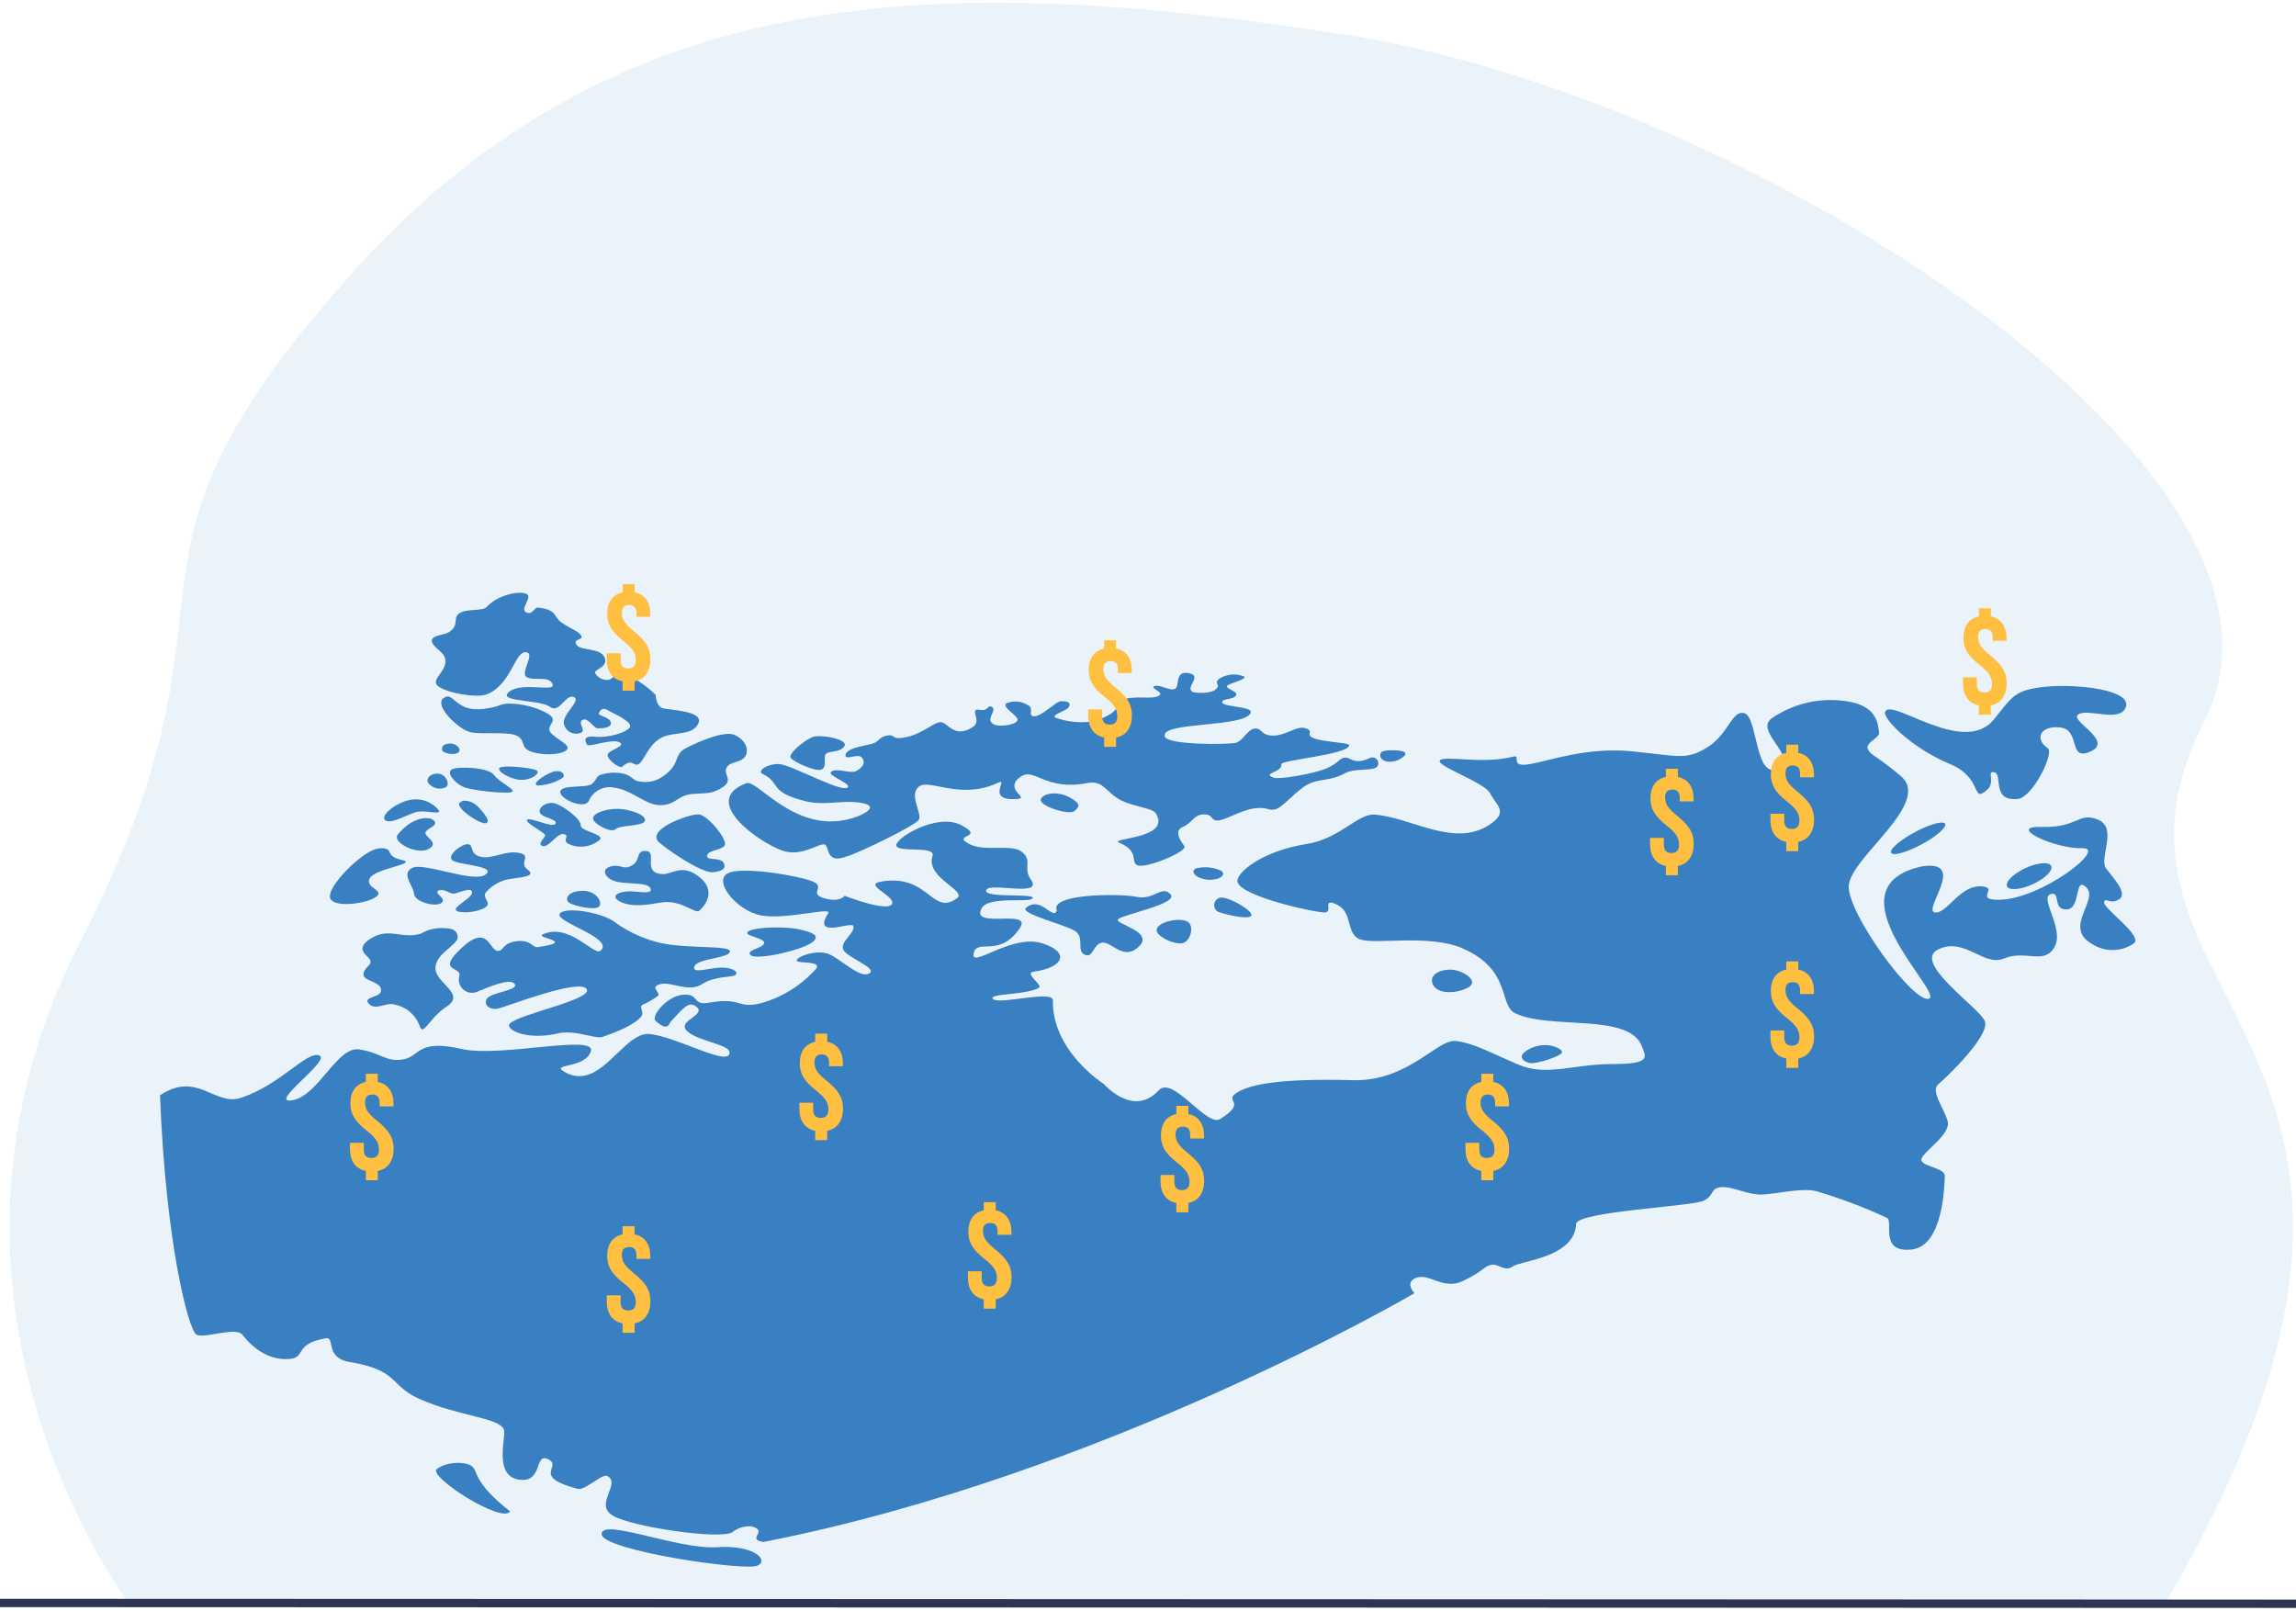 <svg width="345" height="242" viewBox="0 0 345 242" fill="none" xmlns="http://www.w3.org/2000/svg">
<path d="M19.446 240.972C19.446 240.972 -15.543 195.319 12.021 141.597C39.585 87.875 12.421 86.717 52.2 41.807C91.979 -3.103 140.735 -4.385 202.325 5.238C263.915 14.861 350.063 71.224 331.302 108.161C309.389 151.307 375.402 155.487 325.241 241.08L19.446 240.972Z" fill="#EBF3FA"/>
<path d="M306.783 124.247C301.288 124.083 308.878 127.601 312.864 127.443C316.851 127.285 306.614 135.192 300.289 135.192C296.687 135.192 300.195 133.518 298.022 133.2C294.555 132.705 292.525 137.455 290.701 137.082C288.878 136.71 295.766 129.082 288.742 130.182C274.449 133.358 292.148 149.281 289.851 150.052C287.554 150.822 277.68 137.377 277.793 133.149C277.905 128.921 290.433 120.665 285.62 116.606C284.293 115.477 282.904 114.421 281.461 113.445C279.066 111.741 282.559 111.088 282.358 110.03C282.157 108.972 282.237 106.118 277.631 105.387C273.668 104.73 269.603 105.623 266.28 107.881C263.397 109.833 270.466 113.815 267.101 115.478C263.737 117.141 264.087 107.761 262.157 107.172C260.228 106.584 259.824 110.222 256.592 112.254C253.36 114.285 252.229 113.58 245.251 112.887C238.273 112.193 232.611 114.405 229.652 114.843C226.693 115.28 228.734 113.323 227.319 113.691C222.713 114.884 217 113.441 216.36 114.257C215.722 115.091 223.092 117.522 223.949 119.252C224.807 120.983 226.547 121.889 224.227 123.621C218.828 127.655 212.302 122.847 206.569 122.393C204.057 122.186 201.344 126.025 196.295 126.817C189.487 127.896 185.683 131.222 185.946 132.484C186.399 134.724 197.975 137.207 199.146 137.092C200.317 136.978 198.56 134.767 200.965 135.96C203.371 137.152 202.135 140.454 204.505 141.182C206.874 141.911 214.794 140.356 219.693 142.459C227.182 145.68 225.174 151.002 227.651 152.227C232.837 154.794 244.906 152.081 246.755 157.3C247.26 158.733 248.238 159.89 242.364 159.87C236.49 159.849 232.458 161.785 228.177 159.967C223.896 158.15 221.474 156.725 218.727 156.408C215.98 156.091 211.584 162.52 203.275 162.296C192.615 162.008 187.84 162.871 185.808 164.199C183.776 165.527 187.562 165.489 183.336 168.136C181.321 169.395 176.21 161.545 174.13 163.805C170.28 167.98 165.884 162.891 165.884 162.891C165.884 162.891 158.02 157.898 158.217 150.312C158.262 148.684 150.194 150.995 149.229 150.118C148.264 149.241 154.286 149.548 156.131 148.395C156.74 148.01 153.82 146.201 155.3 146.004C159.803 145.386 160.882 143.078 156.568 141.715C151.975 140.293 145.787 145.63 146.301 143.257C146.815 140.883 150.184 144.032 153.242 139.439C155.245 136.435 145.752 139.68 147.496 136.476C148.54 134.547 154.785 135.725 155.168 134.947C155.55 134.169 147.709 135.005 148.193 133.741C148.677 132.477 156.817 134.879 154.918 132.187C153.641 130.378 155.216 129.346 153.574 128.013C151.931 126.681 147.885 128.122 145.474 126.728C143.062 125.334 148.127 125.915 144.445 123.983C140.764 122.051 134.348 126.01 134.688 127.086C135.029 128.161 140.651 126.992 140.115 128.633C139.049 131.914 145.393 133.807 143.792 134.972C140.014 137.714 139.571 131.171 132.313 132.474C129.643 132.956 134.789 134.7 134.001 135.871C133.214 137.041 126.924 134.595 126.924 134.595C126.924 134.595 126.2 135.652 123.832 134.957C121.464 134.261 124.059 133.314 122.21 132.48C120.362 131.645 111.237 130.022 109.237 131.281C107.238 132.54 110.734 136.875 114.423 137.552C118.111 138.228 125.13 136.187 124.452 137.222C121.91 141.161 128.059 138.355 128.232 139.134C128.473 140.25 126.238 141.439 126.689 142.648C127.14 143.856 132.004 145.452 130.596 146.265C129.187 147.078 126.238 143.993 124.49 143.33C122.743 142.667 119.919 143.626 119.716 144.265C119.514 144.904 124.111 144.187 122.396 145.812C120.264 148.122 117.543 149.807 114.525 150.686C110.645 151.699 111.676 149.753 106.446 150.664C103.997 151.096 105.106 149.258 102.634 149.458C100.162 149.658 97.791 152.714 98.494 153.368C100.35 155.072 100.526 153.821 100.742 153.568C102.806 151.262 103.516 150.464 104.559 151.204C106.412 152.518 101.5 153.334 103.291 154.964C105.082 156.595 110.279 156.933 109.562 158.434C108.844 159.934 101.671 155.817 97.651 155.359C93.632 154.9 90.158 164.341 84.663 160.959C82.794 159.82 87.995 160.544 88.788 157.937C89.582 155.33 75.138 158.921 69.383 157.61C62.573 156.054 63.178 158.753 60.554 159.178C57.93 159.602 57.274 158.165 53.963 157.674C50.651 157.183 47.86 164.623 43.948 165.309C40.036 165.996 49.894 159.24 47.968 158.572C46.042 157.904 42.204 162.956 36.235 164.939C32.221 166.272 29.693 160.832 24.045 164.563C24.883 186.63 28.299 199.735 29.485 200.498C30.67 201.261 35.693 199.12 36.523 200.682C38.629 203.286 41.083 204.395 43.548 204.179C46.012 203.964 44.123 201.935 48.907 201.083C50.507 200.793 48.626 203.995 52.613 204.655C59.963 205.888 58.488 208.129 62.916 210.139C68.836 212.826 75.181 212.981 75.73 214.851C76.052 215.937 74.151 221.708 77.929 222.305C81.707 222.902 80.195 218.151 82.391 219.259C84.587 220.367 79.709 221.848 86.823 223.702C87.895 223.988 90.505 221.356 91.26 221.767C93.387 222.927 89.196 226.026 92.082 227.723C94.966 229.439 108.093 231.341 110.016 230.229C110.841 229.57 111.885 229.251 112.937 229.336C115.583 230.033 112.008 231.266 114.724 231.679C165.881 221.686 212.533 194.303 212.533 194.303C212.533 194.303 210.922 192.615 212.883 191.964C214.844 191.313 216.901 193.893 219.892 192.44C222.882 190.987 222.915 190.332 224.013 190.048C225.112 189.763 226.11 191.185 227.312 190.289C228.515 189.393 236.625 188.963 236.827 183.905C236.905 182.017 254.312 181.266 256 180.408C257.688 179.551 256.929 178.527 258.646 178.368C260.363 178.209 262.635 179.628 264.981 179.47C267.328 179.312 270.758 178.456 272.873 178.965C276.542 180.041 280.125 181.393 283.59 183.01C284.491 183.691 282.406 188.237 287.224 187.74C292.041 187.243 292.168 178.023 292.227 176.699C292.286 175.375 288.299 175.269 288.74 174.075C289.18 172.881 293.158 170.409 292.661 168.474C292.164 166.538 290.008 163.938 291.268 162.898C292.528 161.857 299.164 155.468 298.228 153.382C297.293 151.296 287.262 144.579 291.234 142.65C295.164 140.721 298.092 145.303 301.109 144.021C304.409 142.639 307.195 145.085 308.736 142.24C310.278 139.395 306.092 134.586 308.348 134.29C309.605 134.128 308.429 136.771 310.591 136.634C312.753 136.496 311.626 131.508 313.517 133.358C315.407 135.207 309.907 139.421 314.41 141.863C315.338 142.453 316.419 142.759 317.518 142.743C318.618 142.727 319.689 142.39 320.6 141.772C322.204 140.721 315.955 136.441 316.163 135.564C316.372 134.688 316.982 136 318.385 135.139C319.808 134.295 317.607 131.989 316.472 130.49C315.337 129.012 318.254 124.461 315.3 123.176C312.354 121.902 312.284 124.398 306.783 124.247Z" fill="#3980C3"/>
<path d="M107.806 232.465C101.908 232.874 90.493 228.032 90.392 230.476C90.29 232.921 111.902 236.098 113.797 235.243C115.691 234.388 113.142 232.085 107.806 232.465Z" fill="#3980C3"/>
<path d="M65.633 220.722C64.224 221.807 75.475 229.021 76.645 227.081C71.045 222.714 71.896 221.08 70.9 220.303C69.904 219.525 67.045 219.627 65.633 220.722Z" fill="#3980C3"/>
<path d="M307.317 103.187C302.631 103.66 302.373 104.703 299.599 108.106C294.951 113.823 283.635 104.305 283.225 107.121C283.393 108.49 287.585 112.547 293.03 114.808C298.101 116.918 296.13 120.914 298.671 118.587C299.869 117.41 298.429 115.736 299.702 116.048C300.974 116.359 299.18 120.521 303.253 120.027C305.416 119.768 308.752 113.153 307.689 112.415C305.577 110.968 306.685 108.906 309.686 109.318C312.667 109.735 310.714 114.521 314.189 112.88C317.664 111.239 310.813 108.264 312.301 107.333C313.789 106.402 318.429 108.576 319.392 106.333C320.563 103.632 311.989 102.705 307.317 103.187Z" fill="#3980C3"/>
<path d="M218.386 145.72C216.799 145.526 214.629 146.259 215.283 147.865C215.938 149.472 218.932 149.302 220.621 148.367C222.309 147.433 219.967 145.918 218.386 145.72Z" fill="#3980C3"/>
<path d="M229.027 158.117C228.169 158.937 228.981 159.542 229.909 159.723C230.838 159.904 234.361 158.743 234.669 158.201C234.976 157.66 233.333 157.028 232.297 157.028C231.112 156.989 229.952 157.376 229.027 158.117Z" fill="#3980C3"/>
<path d="M182.92 136.935C183.593 137.297 187.623 138.278 188.019 137.579C188.414 136.879 184.466 134.609 183.337 134.878C183.122 134.928 182.926 135.039 182.771 135.197C182.617 135.356 182.512 135.555 182.468 135.772C182.424 135.989 182.443 136.214 182.523 136.42C182.604 136.626 182.741 136.805 182.92 136.935Z" fill="#3980C3"/>
<path d="M173.852 139.486C173.344 140.579 176.477 142.002 177.705 141.704C178.932 141.406 179.521 139.026 178.393 138.448C177.266 137.87 174.361 138.39 173.852 139.486Z" fill="#3980C3"/>
<path d="M175.869 134.354C174.519 132.943 173.476 135.286 170.773 134.749C168.071 134.212 157.651 134.282 158.797 136.821C158.194 138.349 156.436 134.53 154.183 136.381C153.087 137.322 160.593 139.025 161.754 140.04C162.914 141.056 161.733 142.866 162.993 143.448C164.262 144.051 164.206 141.854 165.609 141.629C167.011 141.403 168.821 144.496 171.156 142.195C173.49 139.895 167.26 138.813 168.026 138.095C168.793 137.378 177.219 135.775 175.869 134.354Z" fill="#3980C3"/>
<path d="M127.058 113.369C126.841 114.427 128.987 113.023 129.565 113.893C130.142 114.762 129.436 115.436 128.625 115.856C127.815 116.276 125.788 115.366 124.951 115.915C124.114 116.464 127.685 117.631 127.433 118.215C126.922 119.42 118.918 114.889 117.106 114.802C115.293 114.715 113.699 115.867 114.56 116.268C117.431 117.636 115.338 118.931 120.971 120.368C123.478 121.001 126.08 120.395 128.053 120.497C132.756 120.744 130.264 122.258 128.12 122.919C119.583 125.522 113.817 117.047 112.152 117.672C105.082 120.319 114.06 126.583 117.551 127.801C120.404 128.802 123.005 126.693 123.866 126.875C124.726 127.086 123.955 129.911 127.222 128.684C128.448 128.404 137.53 124.102 138.067 123.163C138.605 122.225 136.515 119.448 138.067 118.189C139.619 116.93 144.33 120.281 149.975 117.598C151.73 116.775 147.837 120.477 152.978 120.033C154.652 119.882 150.709 118.528 153.38 116.688C155.445 115.267 157.082 118.897 163.433 117.643C165.872 117.184 166.206 119.167 168.576 120.312C170.529 121.239 173.205 121.423 173.688 122.212C176.09 126.143 166.379 125.861 168.231 126.647C171.389 127.981 169.703 129.643 171.024 130.045C172.344 130.448 178.509 127.934 177.956 127.128C177.404 126.323 176.31 124.848 177.748 124.234C179.185 123.62 179.384 122.389 180.85 122.368C182.317 122.346 181.815 123.174 182.845 123.282C183.875 123.389 186.426 121.706 188.491 121.458C190.555 121.211 190.402 121.802 191.536 121.625C192.669 121.447 194.792 118.731 196.538 117.838C198.284 116.946 199.908 117.401 202.034 116.209C203.675 115.294 206.572 115.987 207.021 115.06C207.095 114.906 207.123 114.734 207.101 114.565C207.08 114.395 207.009 114.236 206.899 114.106C206.788 113.975 206.642 113.88 206.479 113.831C206.315 113.782 206.141 113.781 205.977 113.829C203.535 115.035 202.979 113.789 202.118 113.829C201.257 113.869 201.128 114.716 199.224 115.493C197.32 116.269 192.192 117.153 191.377 116.846C189.528 116.138 192.709 116.093 192.547 114.814C192.459 114.182 202.663 113.397 202.735 111.957C202.777 111.585 198.8 111.489 197.396 110.911C195.993 110.332 197.588 109.957 196.249 109.443C194.911 108.929 193.447 110.451 191.443 110.517C189.439 110.584 189.72 109.432 188.62 109.456C187.52 109.48 186.771 111.309 185.732 111.596C184.692 111.883 175.443 111.972 175.019 110.661C174.282 108.386 187.105 109.362 187.935 107.092C188.286 106.114 183.819 106.248 183.666 105.553C183.513 104.858 185.492 105.229 185.769 104.377C185.933 103.866 184.192 103.481 184.355 103.089C184.518 102.697 187.392 102.103 186.968 101.657C186.379 101.41 185.741 101.305 185.104 101.35C184.467 101.395 183.849 101.588 183.301 101.915C182.248 102.648 183.521 102.831 182.698 103.566C181.874 104.3 179.57 104.1 179.321 104.006C177.838 103.403 180.834 101.559 178.64 101.139C176.447 100.72 177.308 103.171 176.537 103.51C175.767 103.849 174.299 102.787 173.471 103.089C172.642 103.392 175.114 104.012 174.093 104.563C173.071 105.114 171.078 104.51 169.086 105.011C167.094 105.513 169.361 106.731 164.401 108.363C162.438 108.68 160.426 108.493 158.555 107.818C157.993 107.344 160.299 106.805 160.605 106.232C161.065 105.358 159.987 105.342 159.351 105.361C158.716 105.38 156.598 107.59 155.442 107.619C154.285 107.648 155.526 106.424 154.43 105.93C153.958 105.635 153.422 105.458 152.868 105.413C152.313 105.368 151.756 105.457 151.243 105.672C150.34 106.241 153.254 107.602 152.861 108.289C152.468 108.976 150.034 109.254 149.307 108.826C147.981 108.045 149.825 106.797 149.11 106.267C148.394 105.736 148.59 106.897 147.266 106.658C145.393 106.333 147.725 108.238 146.146 109.255C143.455 110.994 142.458 108.652 141.461 108.51C140.464 108.367 138.795 110.151 136.306 110.724C133.817 111.296 134.662 110.273 133.346 110.507C132.031 110.741 132.162 111.375 131.224 111.694C130.286 112.014 127.274 112.313 127.058 113.369Z" fill="#3980C3"/>
<path d="M208.487 114.442C208.943 114.487 209.403 114.435 209.837 114.287C210.271 114.14 210.668 113.902 211.002 113.588C211.312 113.271 211.344 112.936 210.311 112.798C209.277 112.661 207.677 112.688 207.472 113.126C207.267 113.565 207.401 114.238 208.487 114.442Z" fill="#3980C3"/>
<path d="M183.478 130.82C182.303 130.279 180.979 130.159 179.726 130.477C178.921 130.868 179.441 131.511 180.171 131.852C181.02 132.215 181.966 132.284 182.859 132.05C183.69 131.808 184.143 131.289 183.478 130.82Z" fill="#3980C3"/>
<path d="M161.458 121.858C162.281 121.142 162.384 120.773 160.837 119.868C159.29 118.964 157.083 118.979 156.431 119.989C155.778 120.998 160.637 122.566 161.458 121.858Z" fill="#3980C3"/>
<path d="M118.833 113.904C119.378 114.533 122.541 115.982 123.422 115.633C124.304 115.283 123.697 113.987 124.038 113.37C124.38 112.754 126.228 113.153 126.884 112.114C127.54 111.074 123.284 110.295 122.114 110.733C120.944 111.171 118.299 113.281 118.833 113.904Z" fill="#3980C3"/>
<path d="M106.246 128.519C106.476 127.632 108.711 127.777 108.936 126.888C109.162 126 106.352 122.427 104.945 122.358C103.538 122.289 96.768 124.707 99.123 126.645C101.478 128.583 105.755 131.195 107.076 131.056C108.402 130.935 109.213 130.546 108.727 129.634C108.241 128.723 106.024 129.401 106.246 128.519Z" fill="#3980C3"/>
<path d="M99.583 131.334C96.39 131.214 98.822 128.021 97.141 127.861C95.46 127.702 96.344 129.243 94.97 130.022C93.597 130.801 93.403 129.809 91.877 130.149C90.352 130.489 90.714 131.784 92.29 132.367C93.866 132.949 97.241 132.451 97.725 133.439C98.208 134.426 96.093 133.966 94.85 133.921C93.018 133.857 91.463 134.645 93.269 135.514C95.075 136.383 97.746 135.876 99.178 135.621C102.444 135.046 104.4 137.441 105.1 136.816C105.799 136.192 107.759 133.979 105.148 131.817C102.537 129.655 100.991 131.397 99.583 131.334Z" fill="#3980C3"/>
<path d="M112.832 143.536C113.797 144.31 120.919 142.684 122.226 141.447C123.211 140.517 122.021 140.078 120.113 139.638C118.205 139.198 113.601 139.234 112.49 139.917C111.378 140.599 114.881 140.866 114.827 141.67C114.772 142.474 111.867 142.761 112.832 143.536Z" fill="#3980C3"/>
<path d="M104.358 145.172C104.867 143.981 109.543 143.981 109.682 142.984C109.821 141.986 103.602 142.591 99.356 141.704C96.945 141.157 94.663 140.149 92.635 138.737C90.695 137.041 84.635 136.121 84.08 137.344C83.525 138.567 92.46 141.007 90.211 142.859C89.26 143.636 85.439 138.536 81.528 140.405C80.394 140.952 86.852 141.461 80.702 142.316C80.1 142.392 79.705 141.159 77.664 141.41C75.386 141.697 75.769 142.879 74.783 142.871C73.535 142.871 73.379 138.698 69.377 142.412C65.375 146.126 69.51 145.167 69.015 146.668C68.917 147.025 68.922 147.403 69.028 147.758C69.134 148.113 69.338 148.431 69.616 148.676C69.894 148.922 70.235 149.084 70.6 149.145C70.966 149.207 71.341 149.164 71.684 149.023C73.238 148.409 76.578 146.868 77.325 147.832C78.071 148.797 73.707 149.091 73.149 150.073C72.591 151.055 73.696 151.828 74.918 151.52C76.141 151.237 87.015 146.988 88.137 148.583C89.258 150.177 77.887 152.346 76.59 153.821C75.848 154.665 79.134 156.359 83.73 155.285C86.504 154.643 89.427 156.181 90.542 155.794C93.125 154.894 95.599 153.817 96.425 152.628C96.774 152.117 96.018 151.215 96.535 150.968C97.371 150.622 98.159 150.168 98.876 149.617C99.341 149.125 97.542 148.327 99.191 147.872C100.839 147.418 103.446 149.182 105.483 147.872C107.52 146.563 109.954 146.922 110.508 146.485C111.061 146.049 110.026 145.31 108.217 145.381C106.408 145.452 103.852 146.382 104.358 145.172Z" fill="#3980C3"/>
<path d="M85.483 135.607C86.166 136.124 89.297 136.784 89.961 136.268C90.626 135.752 89.779 133.828 87.542 133.847C85.305 133.865 84.806 135.102 85.483 135.607Z" fill="#3980C3"/>
<path d="M59.267 150.93C60.104 151.085 60.888 151.451 61.544 151.993C62.201 152.536 62.708 153.237 63.017 154.03C63.571 155.94 64.301 153.091 67.165 151.198C70.029 149.304 65.464 147.74 65.428 145.485C65.391 143.23 68.896 142.002 68.768 140.736C68.64 139.469 67.544 139.436 65.994 139.449C65.017 139.502 64.066 139.788 63.221 140.283C60.41 141.154 58.472 139.286 55.745 140.988C53.017 142.689 55.459 143.602 55.664 144.337C55.869 145.073 54.531 145.448 54.63 146.48C54.729 147.512 57.499 147.477 57.247 148.945C57.082 149.89 54.401 149.763 55.438 150.832C56.475 151.902 57.925 150.548 59.267 150.93Z" fill="#3980C3"/>
<path d="M96.906 123.347C97.026 123.011 96.758 122.283 94.291 121.707C91.824 121.13 89.066 122.108 89.106 122.95C89.146 123.791 91.858 125.241 92.482 124.591C93.107 123.941 96.609 124.173 96.906 123.347Z" fill="#3980C3"/>
<path d="M62.219 134.311C62.317 135.517 65.403 136.34 66.319 135.673C67.235 135.006 65.048 134.172 65.896 133.807C66.743 133.441 67.505 134.313 68.201 134.264C68.897 134.214 70.777 133.178 70.929 134.044C71.081 134.91 67.914 136.277 68.552 136.804C69.19 137.331 71.917 137.053 72.946 136.322C73.976 135.591 72.305 134.897 73.067 134.004C74.013 132.944 75.303 132.252 76.71 132.052C78.339 131.795 80.671 131.71 79.266 130.646C77.862 129.582 80.013 128.548 77.971 128.144C75.93 127.74 73.845 129.17 72.165 128.72C70.485 128.27 71.239 126.911 70.309 126.845C69.379 126.779 67.219 128.425 67.897 129.197C68.576 129.968 74.746 130.066 72.962 131.4C71.179 132.733 63.763 129.539 61.973 130.389C60.184 131.239 62.121 133.082 62.219 134.311Z" fill="#3980C3"/>
<path d="M56.546 134.721C57.873 133.706 54.737 133.439 55.581 131.935C56.425 130.432 62.999 129.803 60.33 129.193C57.661 128.583 59.365 127.505 57.304 127.442C55.244 127.38 52.034 130.793 52.034 130.793C52.034 130.793 48.754 134.073 49.764 135.22C50.775 136.367 55.221 135.728 56.546 134.721Z" fill="#3980C3"/>
<path d="M64.395 127.564C66.131 126.611 63.8 125.796 63.931 125.095C64.061 124.395 66.427 123.969 64.874 123.073C64.382 122.787 62.069 122.603 59.776 125.376C58.828 126.533 62.655 128.514 64.395 127.564Z" fill="#3980C3"/>
<path d="M62.914 121.938C64.197 121.797 66.184 122.421 65.978 121.791C65.474 121.152 64.803 120.663 64.04 120.379C63.277 120.094 62.45 120.025 61.65 120.179C59.46 120.578 56.97 122.626 57.925 123.271C58.88 123.916 61.631 122.075 62.914 121.938Z" fill="#3980C3"/>
<path d="M66.938 118.304C67.678 117.952 67.097 116.482 66.046 116.269C64.994 116.055 63.894 116.803 64.357 117.647C64.651 118.031 65.065 118.304 65.534 118.424C66.002 118.543 66.497 118.501 66.938 118.304Z" fill="#3980C3"/>
<path d="M68.868 113.056C69.46 112.565 68.545 111.679 67.63 111.706C66.715 111.732 66.342 112.126 66.424 112.657C66.506 113.188 68.273 113.541 68.868 113.056Z" fill="#3980C3"/>
<path d="M69.437 118.145C70.696 118.816 76.715 119.375 76.993 118.936C77.272 118.497 75.046 117.555 74.205 116.415C73.365 115.276 68.868 115.12 67.935 115.585C67.001 116.049 68.188 117.487 69.437 118.145Z" fill="#3980C3"/>
<path d="M78.194 117.173C79.812 117.272 81.262 116.178 80.643 115.767C80.025 115.356 75.579 114.905 75.065 115.361C74.551 115.816 76.579 117.07 78.194 117.173Z" fill="#3980C3"/>
<path d="M84.545 116.869C85.081 116.341 84.257 115.481 82.877 116.043C81.501 116.585 79.798 117.88 80.811 118.02C82.135 117.971 83.423 117.574 84.545 116.869Z" fill="#3980C3"/>
<path d="M73.072 123.67C73.929 123.347 72.052 121.415 71.588 120.983C71.123 120.55 69.709 119.906 69.055 120.636C68.402 121.367 72.209 123.989 73.072 123.67Z" fill="#3980C3"/>
<path d="M83.469 123.762C83.094 124.47 79.79 122.786 79.235 123.153C78.68 123.52 81.932 125.119 81.918 125.494C81.903 125.869 80.608 126.869 81.556 127.119C82.504 127.369 83.78 125.049 84.752 125.328C85.724 125.608 84.359 126.212 85.425 126.806C86.136 127.137 86.922 127.273 87.704 127.199C88.485 127.126 89.232 126.846 89.869 126.388C91.46 125.352 87.235 125.02 87.251 124.001C87.268 122.982 84.652 121.119 83.466 120.733C82.281 120.347 80.899 121.215 81.104 122.046C81.309 122.877 83.845 123.036 83.469 123.762Z" fill="#3980C3"/>
<path d="M104.145 119.292C106.518 119.147 107.108 119.243 108.657 118.229C110.207 117.215 108.64 116.288 109.179 115.335C109.718 114.382 111.096 114.662 111.864 113.792C112.632 112.921 112.218 111.259 110.374 110.425C108.531 109.59 103.237 112.278 102.747 112.586C101.221 113.646 102.205 114.804 99.686 116.6C99.171 116.982 98.582 117.25 97.956 117.389C97.33 117.527 96.682 117.531 96.055 117.402C95.338 117.402 95.079 116.727 93.946 116.307C92.722 115.991 91.433 116.029 90.229 116.417C89.532 116.695 89.705 117.14 88.923 117.794C88.142 118.447 84.403 117.842 84.194 118.915C83.985 119.989 87.732 121.701 88.474 120.354C88.754 119.668 89.254 119.095 89.896 118.724C90.537 118.353 91.283 118.205 92.017 118.304C95 118.603 96.881 120.997 99.262 120.979C101.637 120.938 101.774 119.441 104.145 119.292Z" fill="#3980C3"/>
<path d="M73.072 104.348C76.768 102.997 77.333 97.904 78.981 97.997C80.628 98.09 77.975 101.202 79.189 101.764C80.402 102.345 82.491 101.481 83.042 102.801C83.593 104.122 77.872 102.234 76.261 104.175C75.198 105.451 81.256 105.139 82.653 106.208C84.049 107.276 84.969 104.247 86.211 104.725C87.453 105.202 84.402 107.344 84.731 108.782C84.796 109.055 84.92 109.309 85.095 109.528C85.27 109.746 85.492 109.923 85.744 110.046C85.996 110.168 86.271 110.233 86.551 110.236C86.831 110.239 87.108 110.179 87.363 110.062C88.05 109.647 86.73 108.546 87.552 108.157C88.374 107.767 89.181 109.383 89.753 109.418C91.142 109.511 92.097 109.077 91.716 108.366C91.335 107.656 89.805 107.566 89.994 107.133C90.497 106.011 91.259 106.687 91.716 106.93C92.173 107.174 95.224 108.532 94.61 109.317C93.996 110.102 91.376 110.897 89.41 110.692C87.445 110.487 87.984 111.477 88.22 111.898C88.456 112.319 91.993 110.928 93.092 111.537C94.19 112.146 91.317 112.68 91.305 113.443C91.293 114.206 93.133 115.524 93.505 115.196C95.066 113.798 95.168 115.289 95.982 114.795C96.796 114.3 97.411 111.879 99.359 110.861C101.306 109.844 104 110.643 104.929 108.699C105.857 106.755 100.488 106.706 99.53 106.394C98.571 106.081 98.522 104.409 98.522 104.409C98.522 104.409 95.579 101.46 93.578 101.482C91.576 101.504 92.074 102.265 91.166 102.157C90.819 102.151 90.478 102.057 90.177 101.883C89.876 101.71 89.624 101.463 89.445 101.165C89.092 100.603 91.476 100.282 90.854 98.795C90.231 97.308 87.398 97.81 86.691 96.95C85.984 96.091 87.357 96.127 87.375 95.759C87.423 95.007 85.584 94.411 84.374 93.531C83.056 92.574 83.78 91.666 80.918 91.289C80.186 91.197 80.065 92.504 79.049 91.987C78.034 91.47 80.195 89.651 79.049 89.204C77.904 88.757 74.777 89.388 73.129 91.19C72.535 91.846 70.208 91.431 69.121 92.081C68.035 92.731 68.889 93.562 67.986 94.558C67.082 95.554 65.482 95.255 64.971 95.986C64.46 96.716 66.196 97.778 66.595 98.343C68.013 100.358 64.634 101.896 65.717 102.988C66.8 104.081 71.564 104.903 73.072 104.348Z" fill="#3980C3"/>
<path d="M77.784 110.609C79.111 111.396 78.008 112.477 80.196 113.055C82.385 113.634 84.965 113.245 85.275 112.492C85.585 111.74 82.649 110.606 82.543 109.675C82.437 108.744 83.88 108.266 82.362 107.248C80.544 106.248 78.504 105.72 76.429 105.713C74.93 105.762 75.361 106.137 72.811 106.488C68.299 107.119 68.254 103.773 66.671 104.869C65.088 105.965 68.941 109.625 70.701 110.017C72.462 110.409 76.459 109.824 77.784 110.609Z" fill="#3980C3"/>
<path d="M292.175 123.676C291.587 123.33 289.347 124.082 287.168 125.344C284.989 126.605 283.689 127.888 284.274 128.238C284.859 128.588 287.098 127.829 289.281 126.57C291.463 125.311 292.757 124.005 292.175 123.676Z" fill="#3980C3"/>
<path d="M306.273 132.423C307.961 131.445 308.725 130.306 307.973 129.867C307.22 129.428 305.227 129.867 303.538 130.854C301.848 131.842 301.072 132.978 301.824 133.424C302.583 133.856 304.57 133.417 306.273 132.423Z" fill="#3980C3"/>
<path d="M377.331 241.6L-31.502 241.46C-31.567 241.46 -31.632 241.447 -31.693 241.422C-31.753 241.397 -31.808 241.361 -31.855 241.314C-31.901 241.268 -31.938 241.213 -31.962 241.152C-31.987 241.091 -32 241.027 -32 240.961V240.707C-32 240.575 -31.948 240.448 -31.854 240.355C-31.761 240.261 -31.634 240.209 -31.502 240.209L377.331 240.349C377.463 240.349 377.59 240.401 377.683 240.495C377.776 240.588 377.829 240.715 377.829 240.847V241.102C377.829 241.234 377.776 241.36 377.683 241.454C377.589 241.547 377.463 241.6 377.331 241.6Z" fill="#2E3552"/>
<path d="M54.967 175.932C54.194 175.772 53.6 175.405 53.187 174.832C52.787 174.259 52.587 173.525 52.587 172.632V171.712H54.667V172.772C54.667 173.585 55.047 173.992 55.807 173.992C56.567 173.992 56.947 173.572 56.947 172.732C56.947 172.212 56.813 171.745 56.547 171.332C56.28 170.905 55.787 170.412 55.067 169.852C54.173 169.145 53.547 168.485 53.187 167.872C52.827 167.259 52.647 166.565 52.647 165.792C52.647 164.925 52.84 164.212 53.227 163.652C53.627 163.092 54.207 162.725 54.967 162.552V161.332H56.767V162.552C57.54 162.712 58.127 163.079 58.527 163.652C58.927 164.212 59.127 164.939 59.127 165.832V166.232H57.047V165.692C57.047 164.865 56.68 164.452 55.947 164.452C55.214 164.452 54.847 164.852 54.847 165.652C54.847 166.132 54.98 166.579 55.247 166.992C55.514 167.392 56.007 167.879 56.727 168.452C57.62 169.172 58.247 169.845 58.607 170.472C58.967 171.085 59.147 171.792 59.147 172.592C59.147 173.499 58.94 174.245 58.527 174.832C58.127 175.405 57.54 175.772 56.767 175.932V177.332H54.967V175.932Z" fill="#FFBF40"/>
<path d="M93.555 198.843C92.781 198.683 92.188 198.317 91.775 197.743C91.375 197.17 91.175 196.437 91.175 195.543V194.623H93.255V195.683C93.255 196.497 93.635 196.903 94.395 196.903C95.155 196.903 95.535 196.483 95.535 195.643C95.535 195.123 95.401 194.657 95.135 194.243C94.868 193.817 94.375 193.323 93.655 192.763C92.761 192.057 92.135 191.397 91.775 190.783C91.415 190.17 91.235 189.477 91.235 188.703C91.235 187.837 91.428 187.123 91.815 186.563C92.215 186.003 92.795 185.637 93.555 185.463V184.243H95.355V185.463C96.128 185.623 96.715 185.99 97.115 186.563C97.515 187.123 97.715 187.85 97.715 188.743V189.143H95.635V188.603C95.635 187.777 95.268 187.363 94.535 187.363C93.801 187.363 93.435 187.763 93.435 188.563C93.435 189.043 93.568 189.49 93.835 189.903C94.101 190.303 94.595 190.79 95.315 191.363C96.208 192.083 96.835 192.757 97.195 193.383C97.555 193.997 97.735 194.703 97.735 195.503C97.735 196.41 97.528 197.157 97.115 197.743C96.715 198.317 96.128 198.683 95.355 198.843V200.243H93.555V198.843Z" fill="#FFBF40"/>
<path d="M122.496 169.903C121.722 169.743 121.129 169.376 120.716 168.803C120.316 168.229 120.116 167.496 120.116 166.603V165.683H122.196V166.743C122.196 167.556 122.576 167.963 123.336 167.963C124.096 167.963 124.476 167.543 124.476 166.703C124.476 166.183 124.342 165.716 124.076 165.303C123.809 164.876 123.316 164.383 122.596 163.823C121.702 163.116 121.076 162.456 120.716 161.843C120.356 161.229 120.176 160.536 120.176 159.763C120.176 158.896 120.369 158.183 120.756 157.623C121.156 157.063 121.736 156.696 122.496 156.523V155.303H124.296V156.523C125.069 156.683 125.656 157.049 126.056 157.623C126.456 158.183 126.656 158.909 126.656 159.803V160.203H124.576V159.663C124.576 158.836 124.209 158.423 123.476 158.423C122.742 158.423 122.376 158.823 122.376 159.623C122.376 160.103 122.509 160.549 122.776 160.963C123.042 161.363 123.536 161.849 124.256 162.423C125.149 163.143 125.776 163.816 126.136 164.443C126.496 165.056 126.676 165.763 126.676 166.563C126.676 167.469 126.469 168.216 126.056 168.803C125.656 169.376 125.069 169.743 124.296 169.903V171.303H122.496V169.903Z" fill="#FFBF40"/>
<path d="M165.907 110.815C165.134 110.655 164.54 110.288 164.127 109.715C163.727 109.142 163.527 108.408 163.527 107.515V106.595H165.607V107.655C165.607 108.468 165.987 108.875 166.747 108.875C167.507 108.875 167.887 108.455 167.887 107.615C167.887 107.095 167.753 106.628 167.487 106.215C167.22 105.788 166.727 105.295 166.007 104.735C165.114 104.028 164.487 103.368 164.127 102.755C163.767 102.142 163.587 101.448 163.587 100.675C163.587 99.808 163.78 99.095 164.167 98.535C164.567 97.975 165.147 97.608 165.907 97.435V96.215H167.707V97.435C168.48 97.595 169.067 97.962 169.467 98.535C169.867 99.095 170.067 99.822 170.067 100.715V101.115H167.987V100.575C167.987 99.748 167.62 99.335 166.887 99.335C166.154 99.335 165.787 99.735 165.787 100.535C165.787 101.015 165.92 101.462 166.187 101.875C166.454 102.275 166.947 102.762 167.667 103.335C168.56 104.055 169.187 104.728 169.547 105.355C169.907 105.968 170.087 106.675 170.087 107.475C170.087 108.382 169.88 109.128 169.467 109.715C169.067 110.288 168.48 110.655 167.707 110.815V112.215H165.907V110.815Z" fill="#FFBF40"/>
<path d="M93.555 102.374C92.781 102.214 92.188 101.847 91.775 101.274C91.375 100.701 91.175 99.967 91.175 99.074V98.154H93.255V99.214C93.255 100.027 93.635 100.434 94.395 100.434C95.155 100.434 95.535 100.014 95.535 99.174C95.535 98.654 95.401 98.187 95.135 97.774C94.868 97.347 94.375 96.854 93.655 96.294C92.761 95.587 92.135 94.927 91.775 94.314C91.415 93.701 91.235 93.007 91.235 92.234C91.235 91.367 91.428 90.654 91.815 90.094C92.215 89.534 92.795 89.167 93.555 88.994V87.774H95.355V88.994C96.128 89.154 96.715 89.52 97.115 90.094C97.515 90.654 97.715 91.38 97.715 92.274V92.674H95.635V92.134C95.635 91.307 95.268 90.894 94.535 90.894C93.801 90.894 93.435 91.294 93.435 92.094C93.435 92.574 93.568 93.02 93.835 93.434C94.101 93.834 94.595 94.32 95.315 94.894C96.208 95.614 96.835 96.287 97.195 96.914C97.555 97.527 97.735 98.234 97.735 99.034C97.735 99.941 97.528 100.687 97.115 101.274C96.715 101.847 96.128 102.214 95.355 102.374V103.774H93.555V102.374Z" fill="#FFBF40"/>
<path d="M147.819 195.226C147.045 195.066 146.452 194.699 146.039 194.126C145.639 193.552 145.439 192.819 145.439 191.926V191.006H147.519V192.066C147.519 192.879 147.899 193.286 148.659 193.286C149.419 193.286 149.799 192.866 149.799 192.026C149.799 191.506 149.665 191.039 149.399 190.626C149.132 190.199 148.639 189.706 147.919 189.146C147.025 188.439 146.399 187.779 146.039 187.166C145.679 186.552 145.499 185.859 145.499 185.086C145.499 184.219 145.692 183.506 146.079 182.946C146.479 182.386 147.059 182.019 147.819 181.846V180.626H149.619V181.846C150.392 182.006 150.979 182.372 151.379 182.946C151.779 183.506 151.979 184.232 151.979 185.126V185.526H149.899V184.986C149.899 184.159 149.532 183.746 148.799 183.746C148.065 183.746 147.699 184.146 147.699 184.946C147.699 185.426 147.832 185.872 148.099 186.286C148.365 186.686 148.859 187.172 149.579 187.746C150.472 188.466 151.099 189.139 151.459 189.766C151.819 190.379 151.999 191.086 151.999 191.886C151.999 192.792 151.792 193.539 151.379 194.126C150.979 194.699 150.392 195.066 149.619 195.226V196.626H147.819V195.226Z" fill="#FFBF40"/>
<path d="M176.76 180.755C175.986 180.595 175.393 180.229 174.98 179.655C174.58 179.082 174.38 178.349 174.38 177.455V176.535H176.46V177.595C176.46 178.409 176.84 178.815 177.6 178.815C178.36 178.815 178.74 178.395 178.74 177.555C178.74 177.035 178.606 176.569 178.34 176.155C178.073 175.729 177.58 175.235 176.86 174.675C175.966 173.969 175.34 173.309 174.98 172.695C174.62 172.082 174.44 171.389 174.44 170.615C174.44 169.749 174.633 169.035 175.02 168.475C175.42 167.915 176 167.549 176.76 167.375V166.155H178.56V167.375C179.333 167.535 179.92 167.902 180.32 168.475C180.72 169.035 180.92 169.762 180.92 170.655V171.055H178.84V170.515C178.84 169.689 178.473 169.275 177.74 169.275C177.006 169.275 176.64 169.675 176.64 170.475C176.64 170.955 176.773 171.402 177.04 171.815C177.306 172.215 177.8 172.702 178.52 173.275C179.413 173.995 180.04 174.669 180.4 175.295C180.76 175.909 180.94 176.615 180.94 177.415C180.94 178.322 180.733 179.069 180.32 179.655C179.92 180.229 179.333 180.595 178.56 180.755V182.155H176.76V180.755Z" fill="#FFBF40"/>
<path d="M222.583 175.932C221.809 175.772 221.216 175.405 220.803 174.832C220.403 174.259 220.203 173.525 220.203 172.632V171.712H222.283V172.772C222.283 173.585 222.663 173.992 223.423 173.992C224.183 173.992 224.563 173.572 224.563 172.732C224.563 172.212 224.429 171.745 224.163 171.332C223.896 170.905 223.403 170.412 222.683 169.852C221.789 169.145 221.163 168.485 220.803 167.872C220.443 167.259 220.263 166.565 220.263 165.792C220.263 164.925 220.456 164.212 220.843 163.652C221.243 163.092 221.823 162.725 222.583 162.552V161.332H224.383V162.552C225.156 162.712 225.743 163.079 226.143 163.652C226.543 164.212 226.743 164.939 226.743 165.832V166.232H224.663V165.692C224.663 164.865 224.296 164.452 223.563 164.452C222.829 164.452 222.463 164.852 222.463 165.652C222.463 166.132 222.596 166.579 222.863 166.992C223.129 167.392 223.623 167.879 224.343 168.452C225.236 169.172 225.863 169.845 226.223 170.472C226.583 171.085 226.763 171.792 226.763 172.592C226.763 173.499 226.556 174.245 226.143 174.832C225.743 175.405 225.156 175.772 224.383 175.932V177.332H222.583V175.932Z" fill="#FFBF40"/>
<path d="M250.318 130.109C249.544 129.949 248.951 129.582 248.538 129.009C248.138 128.436 247.938 127.702 247.938 126.809V125.889H250.018V126.949C250.018 127.762 250.398 128.169 251.158 128.169C251.918 128.169 252.298 127.749 252.298 126.909C252.298 126.389 252.164 125.922 251.898 125.509C251.631 125.082 251.138 124.589 250.418 124.029C249.524 123.322 248.898 122.662 248.538 122.049C248.178 121.436 247.998 120.742 247.998 119.969C247.998 119.102 248.191 118.389 248.578 117.829C248.978 117.269 249.558 116.902 250.318 116.729V115.509H252.118V116.729C252.891 116.889 253.478 117.256 253.878 117.829C254.278 118.389 254.478 119.116 254.478 120.009V120.409H252.398V119.869C252.398 119.042 252.031 118.629 251.298 118.629C250.564 118.629 250.198 119.029 250.198 119.829C250.198 120.309 250.331 120.756 250.598 121.169C250.864 121.569 251.358 122.056 252.078 122.629C252.971 123.349 253.598 124.022 253.958 124.649C254.318 125.262 254.498 125.969 254.498 126.769C254.498 127.676 254.291 128.422 253.878 129.009C253.478 129.582 252.891 129.949 252.118 130.109V131.509H250.318V130.109Z" fill="#FFBF40"/>
<path d="M268.406 159.05C267.632 158.89 267.039 158.523 266.626 157.95C266.226 157.376 266.026 156.643 266.026 155.75V154.83H268.106V155.89C268.106 156.703 268.486 157.11 269.246 157.11C270.006 157.11 270.386 156.69 270.386 155.85C270.386 155.33 270.252 154.863 269.986 154.45C269.719 154.023 269.226 153.53 268.506 152.97C267.612 152.263 266.986 151.603 266.626 150.99C266.266 150.376 266.086 149.683 266.086 148.91C266.086 148.043 266.279 147.33 266.666 146.77C267.066 146.21 267.646 145.843 268.406 145.67V144.45H270.206V145.67C270.979 145.83 271.566 146.196 271.966 146.77C272.366 147.33 272.566 148.056 272.566 148.95V149.35H270.486V148.81C270.486 147.983 270.119 147.57 269.386 147.57C268.652 147.57 268.286 147.97 268.286 148.77C268.286 149.25 268.419 149.696 268.686 150.11C268.952 150.51 269.446 150.996 270.166 151.57C271.059 152.29 271.686 152.963 272.046 153.59C272.406 154.203 272.586 154.91 272.586 155.71C272.586 156.616 272.379 157.363 271.966 157.95C271.566 158.523 270.979 158.89 270.206 159.05V160.45H268.406V159.05Z" fill="#FFBF40"/>
<path d="M268.406 126.491C267.632 126.331 267.039 125.965 266.626 125.391C266.226 124.818 266.026 124.085 266.026 123.191V122.271H268.106V123.331C268.106 124.145 268.486 124.551 269.246 124.551C270.006 124.551 270.386 124.131 270.386 123.291C270.386 122.771 270.252 122.305 269.986 121.891C269.719 121.465 269.226 120.971 268.506 120.411C267.612 119.705 266.986 119.045 266.626 118.431C266.266 117.818 266.086 117.125 266.086 116.351C266.086 115.485 266.279 114.771 266.666 114.211C267.066 113.651 267.646 113.285 268.406 113.111V111.891H270.206V113.111C270.979 113.271 271.566 113.638 271.966 114.211C272.366 114.771 272.566 115.498 272.566 116.391V116.791H270.486V116.251C270.486 115.425 270.119 115.011 269.386 115.011C268.652 115.011 268.286 115.411 268.286 116.211C268.286 116.691 268.419 117.138 268.686 117.551C268.952 117.951 269.446 118.438 270.166 119.011C271.059 119.731 271.686 120.405 272.046 121.031C272.406 121.645 272.586 122.351 272.586 123.151C272.586 124.058 272.379 124.805 271.966 125.391C271.566 125.965 270.979 126.331 270.206 126.491V127.891H268.406V126.491Z" fill="#FFBF40"/>
<path d="M297.347 105.991C296.573 105.831 295.98 105.465 295.567 104.891C295.167 104.318 294.967 103.585 294.967 102.691V101.771H297.047V102.831C297.047 103.645 297.427 104.051 298.187 104.051C298.947 104.051 299.327 103.631 299.327 102.791C299.327 102.271 299.193 101.805 298.927 101.391C298.66 100.965 298.167 100.471 297.447 99.911C296.553 99.205 295.927 98.545 295.567 97.931C295.207 97.318 295.027 96.625 295.027 95.851C295.027 94.985 295.22 94.271 295.607 93.711C296.007 93.151 296.587 92.785 297.347 92.611V91.391H299.147V92.611C299.92 92.771 300.507 93.138 300.907 93.711C301.307 94.271 301.507 94.998 301.507 95.891V96.291H299.427V95.751C299.427 94.925 299.06 94.511 298.327 94.511C297.593 94.511 297.227 94.911 297.227 95.711C297.227 96.191 297.36 96.638 297.627 97.051C297.893 97.451 298.387 97.938 299.107 98.511C300 99.231 300.627 99.905 300.987 100.531C301.347 101.145 301.527 101.851 301.527 102.651C301.527 103.558 301.32 104.305 300.907 104.891C300.507 105.465 299.92 105.831 299.147 105.991V107.391H297.347V105.991Z" fill="#FFBF40"/>
</svg>
